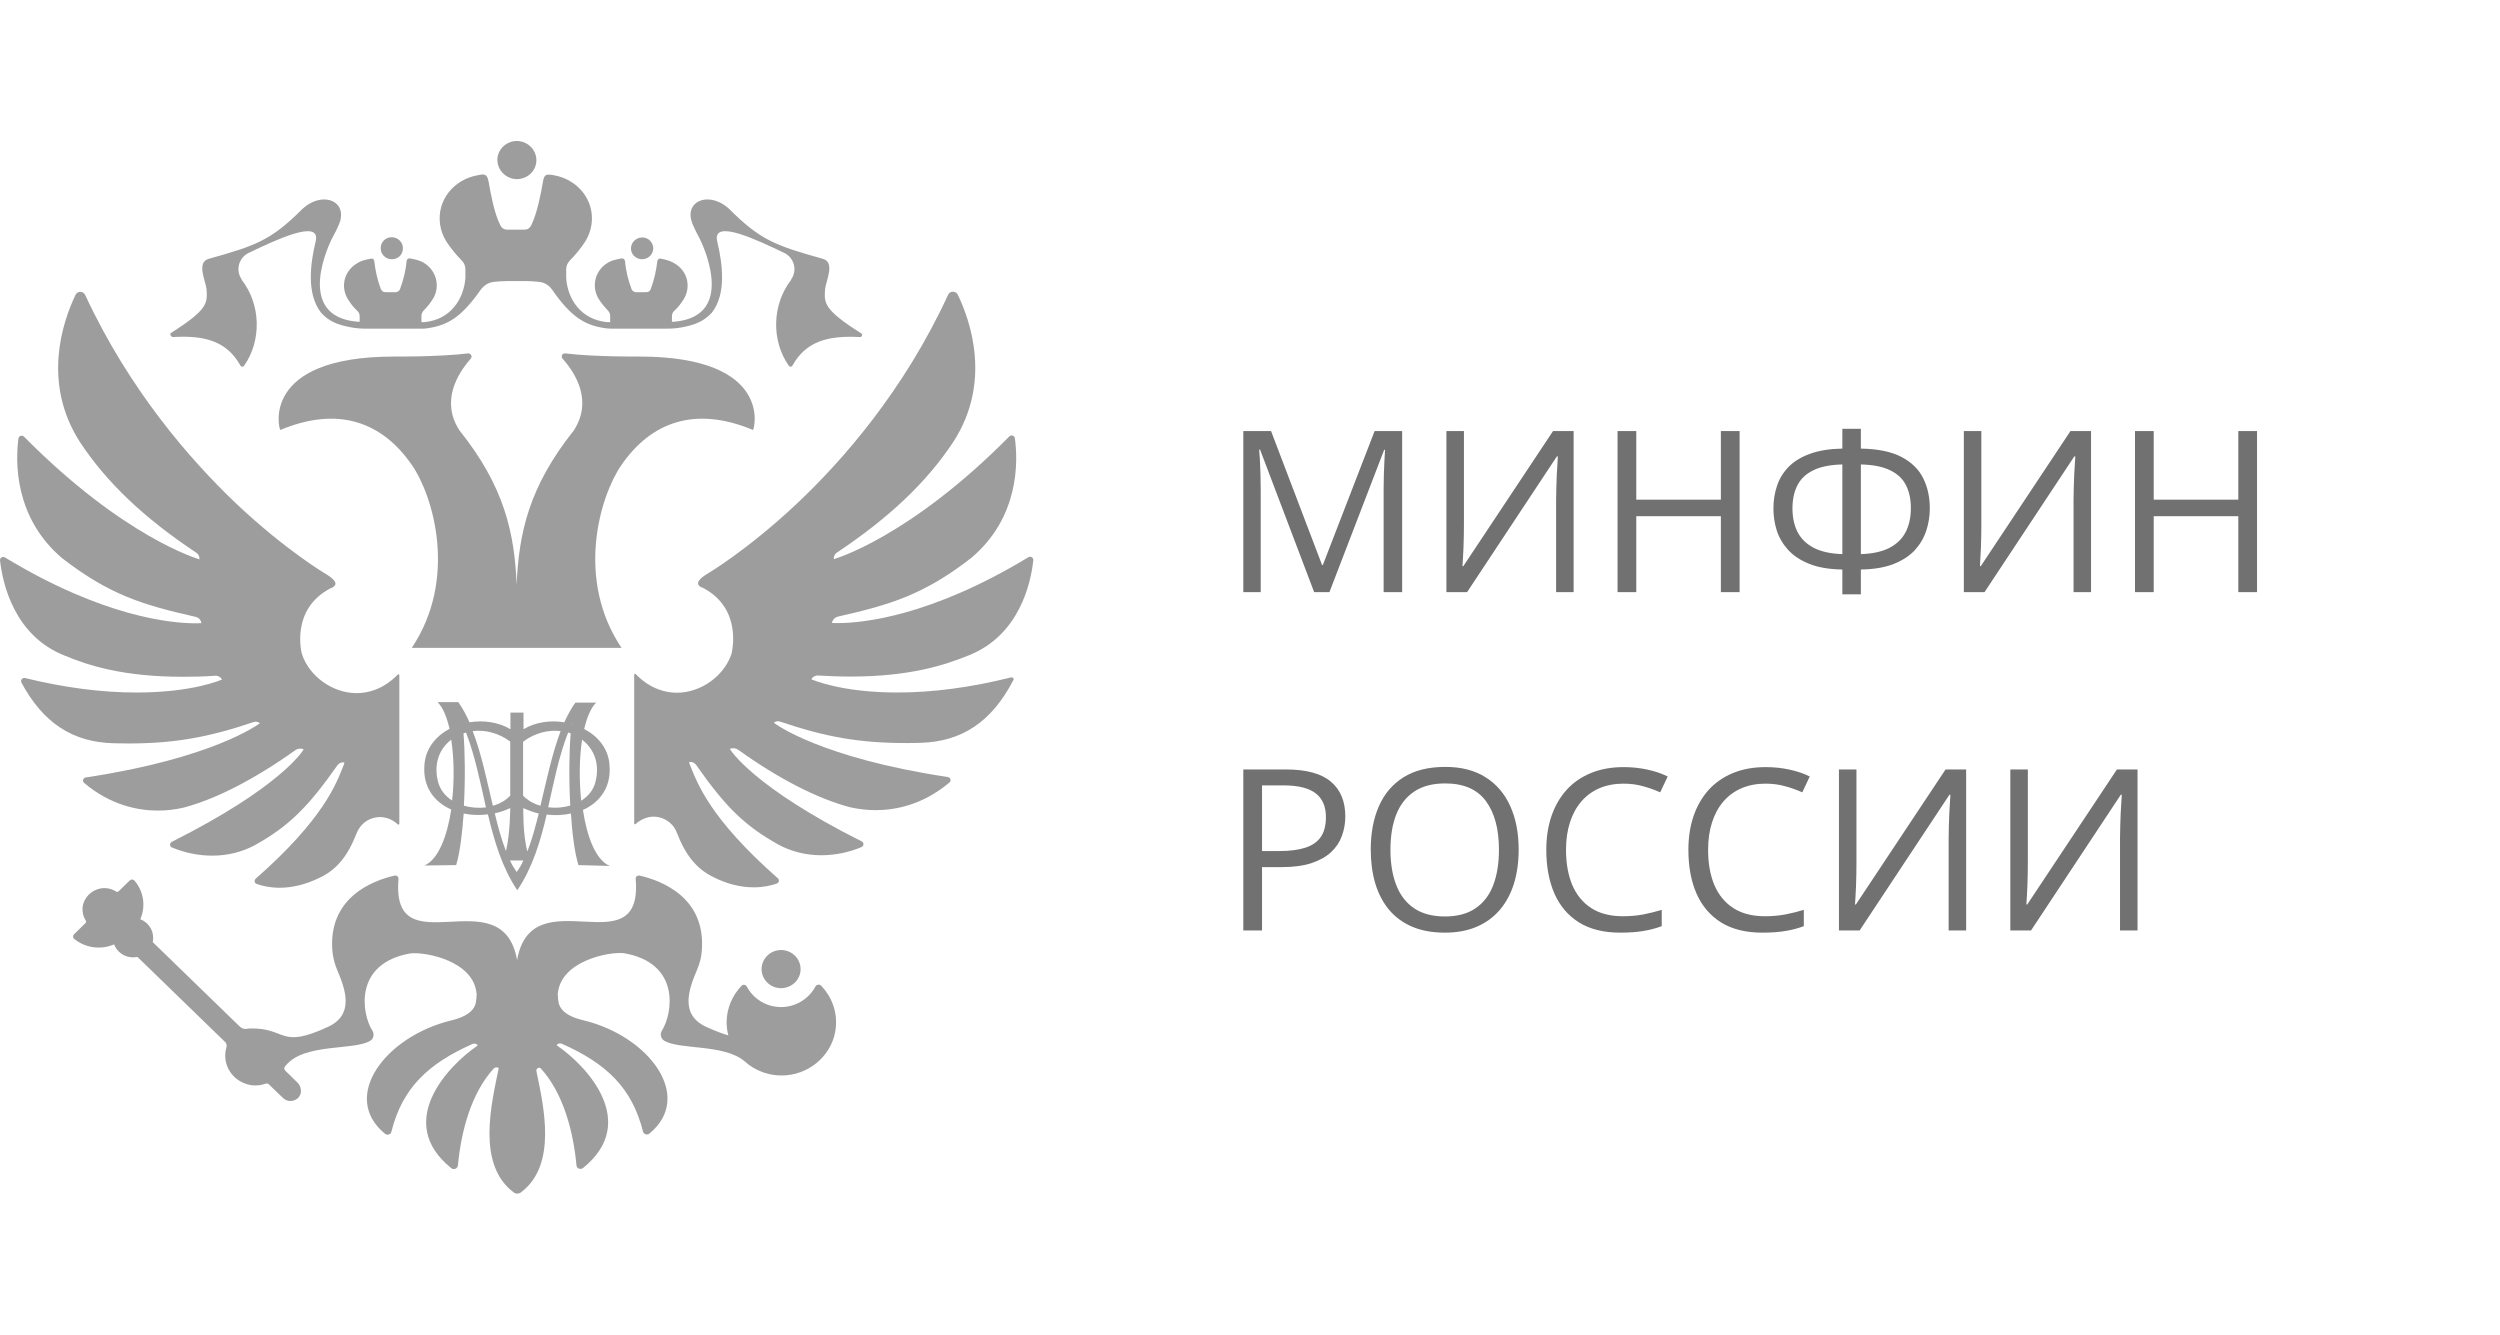 <svg width="133" height="71" viewBox="0 0 133 71" fill="none" xmlns="http://www.w3.org/2000/svg">
<path d="M32.426 40.702C32.369 39.831 31.822 39.173 31.08 38.783C31.228 38.147 31.434 37.656 31.719 37.377H30.612C30.384 37.689 30.201 38.046 30.019 38.426C29.277 38.303 28.49 38.414 27.851 38.794V37.912H27.155V38.794C26.516 38.414 25.718 38.303 24.976 38.426C24.805 38.035 24.611 37.678 24.383 37.355H23.276C23.561 37.622 23.767 38.136 23.915 38.771C23.185 39.162 22.637 39.82 22.58 40.69C22.477 41.873 23.116 42.676 24.006 43.067C23.789 44.506 23.31 45.733 22.58 46.045L24.268 46.023C24.462 45.387 24.588 44.372 24.668 43.279C25.079 43.368 25.524 43.379 25.957 43.323C26.299 44.751 26.71 46.157 27.52 47.362C28.33 46.157 28.752 44.762 29.083 43.334C29.517 43.39 29.962 43.368 30.373 43.279C30.441 44.372 30.578 45.387 30.772 46.023L32.438 46.068C31.696 45.755 31.228 44.528 31.012 43.089C31.89 42.699 32.529 41.895 32.426 40.702ZM30.43 38.47C30.43 38.481 30.418 38.504 30.418 38.526H30.407C30.407 38.504 30.418 38.492 30.43 38.47ZM27.84 39.452C28.467 38.983 29.186 38.816 29.825 38.894C29.369 40.099 29.072 41.527 28.752 42.866C28.399 42.766 28.079 42.587 27.828 42.33V39.452H27.84ZM27.144 39.452V42.33C26.904 42.587 26.573 42.766 26.22 42.866C25.9 41.527 25.615 40.099 25.147 38.894C25.797 38.816 26.516 38.983 27.144 39.452ZM24.577 38.47C24.588 38.481 24.588 38.492 24.599 38.515H24.588C24.588 38.504 24.588 38.492 24.577 38.47ZM23.299 41.572C23.059 40.601 23.39 39.82 24.006 39.352C24.154 40.322 24.177 41.494 24.052 42.587C23.687 42.353 23.413 42.018 23.299 41.572ZM24.679 42.866C24.759 41.427 24.736 39.921 24.656 39.017C24.702 39.006 24.748 38.983 24.793 38.972C25.273 40.222 25.546 41.594 25.854 42.955C25.455 43 25.044 42.966 24.679 42.866ZM27.144 42.989C27.144 42.989 27.144 44.35 26.916 45.276C26.687 44.684 26.493 43.993 26.322 43.267C26.607 43.212 26.881 43.111 27.144 42.989ZM27.486 46.391C27.36 46.213 27.235 46.001 27.132 45.778C27.372 45.778 27.623 45.778 27.84 45.778C27.737 46.012 27.623 46.213 27.486 46.391ZM28.056 45.298C27.805 44.372 27.84 42.989 27.84 42.989C28.102 43.111 28.376 43.212 28.661 43.279C28.479 44.004 28.296 44.696 28.056 45.298ZM29.163 42.944C29.471 41.583 29.734 40.222 30.224 38.972C30.27 38.983 30.316 38.995 30.361 39.017C30.281 39.932 30.259 41.427 30.338 42.855C29.962 42.966 29.551 43 29.163 42.944ZM30.92 42.598C30.806 41.505 30.818 40.322 30.966 39.352C31.582 39.82 31.924 40.601 31.685 41.572C31.582 42.018 31.297 42.364 30.92 42.598Z" fill="#9D9D9D"/>
<path d="M40.059 22.874C40.117 22.896 41.212 18.969 34.012 18.969C34.012 18.969 31.651 18.991 30.076 18.802C29.916 18.779 29.825 18.958 29.928 19.081C30.624 19.861 31.548 21.334 30.521 22.907C28.137 25.897 27.6 28.374 27.486 31.107C27.372 28.363 26.836 25.886 24.451 22.907C23.424 21.345 24.349 19.873 25.044 19.081C25.147 18.969 25.056 18.79 24.896 18.802C23.322 18.991 20.96 18.969 20.96 18.969C13.772 18.969 14.856 22.896 14.913 22.874C17.982 21.591 20.332 22.439 21.918 24.748C23.071 26.421 24.349 30.817 21.907 34.465H27.486H33.065C30.612 30.817 31.902 26.421 33.054 24.748C34.64 22.439 36.99 21.591 40.059 22.874Z" fill="#9D9D9D"/>
<path d="M6.789 39.553C9.277 39.553 11.079 39.229 13.487 38.415C13.601 38.37 13.726 38.404 13.829 38.47C13.738 38.548 11.307 40.345 4.564 41.36C4.416 41.382 4.37 41.561 4.473 41.65C5.899 42.855 7.371 43.123 8.398 43.123C8.866 43.123 9.322 43.067 9.767 42.966C11.49 42.509 13.555 41.449 15.711 39.91C15.837 39.82 16.008 39.798 16.157 39.865C16.111 39.954 14.902 41.895 9.14 44.785C9.014 44.852 9.014 45.03 9.151 45.086C9.847 45.376 10.577 45.521 11.296 45.521C12.117 45.521 12.905 45.32 13.578 44.952C15.324 43.971 16.339 43.011 17.959 40.702C18.039 40.59 18.187 40.534 18.324 40.568C18.313 40.612 18.302 40.657 18.279 40.713C17.891 41.684 17.24 43.547 13.601 46.748C13.509 46.838 13.532 46.983 13.658 47.027C13.943 47.128 14.354 47.228 14.879 47.228C15.586 47.228 16.316 47.038 17.035 46.681C17.914 46.258 18.507 45.532 18.963 44.35C19.1 44.004 19.34 43.736 19.659 43.591C19.842 43.513 20.024 43.468 20.207 43.468C20.549 43.468 20.891 43.602 21.165 43.859C21.2 43.881 21.245 43.859 21.245 43.825V35.916C21.245 35.871 21.188 35.86 21.165 35.882C20.378 36.697 19.545 36.875 18.975 36.875C17.697 36.875 16.453 35.983 16.065 34.8C16.054 34.778 15.415 32.412 17.605 31.286H17.617H17.628C17.628 31.286 17.822 31.207 17.845 31.074C17.857 30.996 17.811 30.839 17.412 30.583C17.389 30.572 15.232 29.311 12.54 26.767C10.166 24.503 6.903 20.799 4.53 15.689C4.428 15.477 4.119 15.466 4.017 15.689C3.344 17.095 2.214 20.352 4.256 23.521C5.671 25.663 7.634 27.537 10.452 29.411C10.566 29.489 10.623 29.623 10.611 29.757C10.566 29.746 6.584 28.597 1.278 23.231C1.176 23.13 1.005 23.186 0.982 23.32C0.822 24.525 0.742 27.515 3.298 29.69C5.819 31.643 7.588 32.178 10.395 32.814C10.566 32.847 10.691 32.981 10.714 33.149C10.703 33.149 10.691 33.16 10.418 33.16C9.083 33.16 5.477 32.814 0.263 29.657C0.138 29.579 -0.011 29.679 0.001 29.813C0.138 31.007 0.731 33.829 3.469 34.889C4.724 35.413 6.572 36.005 9.733 36.005C10.303 36.005 10.84 35.994 11.444 35.949C11.593 35.938 11.741 36.016 11.809 36.15C11.764 36.172 10.258 36.842 7.257 36.842C5.42 36.842 3.423 36.585 1.336 36.072C1.187 36.038 1.073 36.183 1.142 36.317C2.294 38.459 3.857 39.486 6.048 39.541C6.299 39.541 6.55 39.553 6.789 39.553Z" fill="#9D9D9D"/>
<path d="M53.785 36.038C51.651 36.574 49.621 36.841 47.738 36.841C44.737 36.841 43.231 36.161 43.163 36.139C43.231 36.005 43.38 35.927 43.528 35.938C44.133 35.971 44.669 35.994 45.239 35.994C48.388 35.994 50.237 35.391 51.503 34.878C54.241 33.818 54.846 30.995 54.972 29.802C54.983 29.668 54.835 29.567 54.709 29.645C49.495 32.803 45.878 33.149 44.555 33.149C44.281 33.149 44.258 33.138 44.258 33.138C44.292 32.97 44.418 32.847 44.578 32.803C47.384 32.167 49.164 31.631 51.674 29.679C54.241 27.515 54.161 24.525 53.99 23.309C53.967 23.175 53.796 23.119 53.694 23.219C48.388 28.586 44.406 29.735 44.361 29.746C44.338 29.612 44.406 29.478 44.52 29.4C47.327 27.526 49.301 25.651 50.716 23.509C52.77 20.341 51.629 17.083 50.956 15.678C50.853 15.466 50.533 15.466 50.442 15.678C48.08 20.799 44.817 24.502 42.444 26.745C39.751 29.288 37.595 30.549 37.572 30.56C37.173 30.817 37.127 30.973 37.139 31.051C37.15 31.185 37.344 31.263 37.355 31.263H37.367H37.378C39.557 32.39 38.918 34.755 38.918 34.778C38.531 35.96 37.287 36.853 36.009 36.853C35.438 36.853 34.606 36.674 33.818 35.86C33.784 35.826 33.739 35.849 33.739 35.893V43.803C33.739 43.848 33.784 43.87 33.818 43.837C34.092 43.591 34.434 43.446 34.777 43.446C34.971 43.446 35.153 43.491 35.324 43.569C35.644 43.714 35.895 43.982 36.02 44.327C36.477 45.51 37.07 46.235 37.949 46.659C38.667 47.027 39.398 47.206 40.105 47.206C40.618 47.206 41.041 47.105 41.326 47.005C41.451 46.96 41.474 46.804 41.383 46.726C37.743 43.524 37.093 41.65 36.705 40.69C36.682 40.646 36.671 40.59 36.659 40.545C36.796 40.512 36.945 40.568 37.024 40.679C38.645 43 39.66 43.948 41.406 44.93C42.079 45.298 42.866 45.499 43.688 45.499C44.406 45.499 45.148 45.354 45.833 45.064C45.969 45.008 45.969 44.818 45.844 44.763C40.082 41.873 38.873 39.921 38.827 39.843C38.975 39.776 39.135 39.798 39.272 39.887C41.428 41.438 43.494 42.487 45.217 42.944C45.661 43.044 46.118 43.1 46.586 43.1C47.612 43.1 49.084 42.833 50.511 41.628C50.625 41.538 50.568 41.36 50.419 41.337C43.676 40.322 41.257 38.526 41.166 38.448C41.257 38.37 41.394 38.348 41.508 38.392C43.916 39.207 45.718 39.53 48.206 39.53C48.445 39.53 48.696 39.53 48.947 39.519C51.172 39.463 52.758 38.403 53.91 36.183C53.967 36.116 53.888 36.016 53.785 36.038Z" fill="#9D9D9D"/>
<path d="M27.509 9.53C28.091 9.519 28.547 9.062 28.536 8.504C28.524 7.946 28.057 7.5 27.486 7.5C26.927 7.511 26.471 7.946 26.459 8.493C26.459 9.062 26.927 9.53 27.509 9.53Z" fill="#9D9D9D"/>
<path d="M42.592 51.557C42.592 50.999 42.125 50.541 41.554 50.541C40.984 50.541 40.516 50.999 40.516 51.557C40.516 52.115 40.984 52.572 41.554 52.572C42.136 52.561 42.592 52.115 42.592 51.557Z" fill="#9D9D9D"/>
<path d="M43.38 52.483C43.037 53.13 42.341 53.576 41.554 53.576C40.755 53.576 40.071 53.13 39.729 52.483C39.672 52.383 39.535 52.36 39.455 52.438C38.964 52.951 38.656 53.632 38.656 54.391C38.656 54.625 38.69 54.859 38.747 55.082C38.439 54.993 38.051 54.848 37.561 54.625C36.123 53.956 36.671 52.572 37.093 51.568C37.218 51.267 37.31 50.943 37.333 50.62C37.584 47.752 35.199 46.849 34.024 46.581C33.91 46.559 33.807 46.648 33.819 46.76C34.218 51.535 28.296 46.603 27.509 51.077C26.722 46.615 20.789 51.546 21.2 46.76C21.211 46.648 21.108 46.559 20.994 46.581C19.819 46.849 17.434 47.752 17.685 50.62C17.72 50.943 17.799 51.267 17.925 51.568C18.347 52.572 18.895 53.956 17.457 54.625C14.845 55.841 15.267 54.669 13.293 54.714C13.258 54.714 13.167 54.725 13.099 54.736C12.985 54.759 12.836 54.692 12.757 54.614L8.124 50.118C8.147 50.04 8.147 49.962 8.147 49.883C8.147 49.437 7.862 49.058 7.463 48.902C7.759 48.232 7.656 47.429 7.154 46.849C7.086 46.771 6.972 46.771 6.903 46.838L6.31 47.418C6.276 47.451 6.219 47.462 6.173 47.429C5.945 47.284 5.671 47.217 5.375 47.262C4.861 47.34 4.45 47.764 4.393 48.266C4.371 48.522 4.428 48.768 4.564 48.98C4.587 49.024 4.587 49.08 4.542 49.114L3.937 49.705C3.869 49.772 3.869 49.895 3.948 49.95C4.553 50.441 5.375 50.542 6.071 50.24C6.219 50.642 6.618 50.932 7.075 50.932C7.154 50.932 7.234 50.921 7.314 50.91L11.981 55.439C12.049 55.506 12.072 55.607 12.049 55.707C12.049 55.718 12.038 55.74 12.038 55.752C11.821 56.522 12.243 57.347 13.019 57.637C13.361 57.771 13.715 57.782 14.069 57.671C14.08 57.671 14.103 57.659 14.137 57.648C14.194 57.626 14.263 57.648 14.297 57.682L15.05 58.407C15.164 58.519 15.312 58.574 15.449 58.574C15.62 58.574 15.803 58.496 15.917 58.34C16.077 58.128 16.02 57.793 15.837 57.604L15.175 56.957C15.118 56.901 15.107 56.812 15.152 56.745C15.175 56.711 15.198 56.689 15.21 56.678C16.191 55.484 18.826 55.897 19.694 55.372C19.887 55.261 19.922 55.004 19.808 54.826C19.237 53.933 18.804 51.245 21.838 50.72C22.637 50.631 25.216 51.122 25.353 52.873H25.398C25.375 52.873 25.353 52.896 25.353 52.918C25.353 53.063 25.341 53.208 25.307 53.375C25.159 53.967 24.406 54.19 23.995 54.29C20.504 55.138 18.085 58.351 20.481 60.315C20.606 60.415 20.789 60.359 20.823 60.203C21.405 57.883 22.774 56.588 25.136 55.54C25.216 55.506 25.318 55.517 25.387 55.573C25.41 55.596 25.41 55.618 25.387 55.64C23.847 56.689 20.971 59.701 24.006 62.145C24.143 62.256 24.337 62.167 24.36 62.011C24.531 60.192 25.056 58.184 26.254 56.856C26.311 56.789 26.436 56.756 26.516 56.812C26.528 56.823 26.528 56.834 26.528 56.845C26.151 58.708 25.33 61.966 27.349 63.45C27.441 63.517 27.589 63.517 27.692 63.45C29.665 61.999 28.924 58.864 28.536 56.979C28.513 56.845 28.684 56.745 28.776 56.845C29.974 58.173 30.498 60.181 30.669 61.999C30.681 62.167 30.886 62.245 31.023 62.133C34.047 59.69 31.183 56.678 29.643 55.629C29.62 55.618 29.62 55.584 29.643 55.562C29.711 55.506 29.814 55.495 29.894 55.529C32.255 56.577 33.624 57.871 34.206 60.192C34.241 60.348 34.435 60.404 34.549 60.304C36.945 58.34 34.526 55.116 31.035 54.279C30.612 54.179 29.871 53.956 29.723 53.364C29.688 53.208 29.677 53.052 29.677 52.907C29.677 52.885 29.654 52.862 29.631 52.862H29.677C29.825 51.122 32.392 50.62 33.191 50.709C36.226 51.233 35.781 53.922 35.222 54.815C35.096 55.004 35.153 55.261 35.347 55.372C36.169 55.852 38.485 55.54 39.592 56.443C40.174 56.979 40.972 57.28 41.851 57.202C43.22 57.079 44.327 56.008 44.464 54.681C44.555 53.81 44.235 53.007 43.676 52.427C43.574 52.349 43.437 52.383 43.38 52.483Z" fill="#9D9D9D"/>
<path d="M20.846 13.792C21.074 13.792 21.291 13.669 21.382 13.457C21.565 13.022 21.245 12.621 20.834 12.621C20.515 12.621 20.253 12.877 20.253 13.19C20.241 13.524 20.515 13.792 20.846 13.792Z" fill="#9D9D9D"/>
<path d="M9.208 17.931C10.897 17.831 12.072 18.154 12.791 19.449C12.836 19.527 12.939 19.527 12.985 19.46C13.932 18.11 13.874 16.191 12.859 14.886C12.859 14.886 12.859 14.886 12.859 14.863C12.517 14.383 12.699 13.714 13.224 13.457C14.628 12.788 17.081 11.606 16.795 12.833C16.51 14.027 16.293 15.622 17.081 16.637C17.514 17.106 17.948 17.273 18.632 17.407C18.906 17.463 19.191 17.485 19.465 17.485C20.23 17.485 21.907 17.485 22.432 17.485C22.534 17.485 22.637 17.485 22.74 17.463C23.846 17.306 24.565 16.849 25.569 15.421C25.729 15.198 25.98 15.031 26.254 14.997C26.687 14.941 27.269 14.953 27.475 14.953C27.68 14.953 28.262 14.941 28.695 14.997C28.981 15.031 29.22 15.187 29.38 15.421C30.384 16.86 31.103 17.306 32.21 17.463C32.312 17.474 32.415 17.485 32.518 17.485C33.042 17.485 34.72 17.485 35.484 17.485C35.769 17.485 36.043 17.463 36.317 17.407C37.002 17.273 37.435 17.095 37.869 16.637C38.656 15.633 38.439 14.027 38.154 12.833C37.88 11.606 40.322 12.788 41.725 13.457C42.25 13.714 42.433 14.383 42.09 14.863C42.09 14.886 42.09 14.886 42.09 14.886C41.075 16.191 41.018 18.11 41.965 19.46C42.01 19.527 42.124 19.527 42.159 19.449C42.877 18.154 44.053 17.842 45.741 17.931C45.855 17.942 45.913 17.786 45.81 17.73C43.802 16.459 43.847 16.124 43.893 15.388C43.927 14.975 44.452 13.96 43.779 13.77C41.269 13.067 40.459 12.788 38.782 11.104C37.812 10.222 36.58 10.601 36.751 11.617C36.773 11.717 36.808 11.818 36.842 11.918C36.956 12.175 37.07 12.42 37.207 12.665C37.241 12.721 39.341 16.838 35.849 17.117C35.849 17.117 35.815 17.117 35.747 17.117V17.028V16.894V16.827C35.747 16.726 35.781 16.615 35.861 16.548C36.055 16.369 36.226 16.157 36.363 15.934C36.534 15.666 36.614 15.343 36.568 15.008C36.488 14.406 36.009 13.96 35.404 13.815L35.153 13.759C35.062 13.736 34.982 13.803 34.971 13.882C34.914 14.395 34.8 14.897 34.617 15.388C34.537 15.544 34.457 15.544 34.309 15.544H33.898C33.773 15.566 33.647 15.499 33.602 15.388C33.419 14.908 33.294 14.395 33.248 13.882C33.236 13.792 33.157 13.736 33.065 13.748L32.792 13.803C32.643 13.837 32.495 13.882 32.369 13.96C31.662 14.35 31.434 15.231 31.856 15.912C31.993 16.135 32.164 16.336 32.347 16.526C32.415 16.604 32.461 16.704 32.461 16.805V16.883V16.938V17.139C32.369 17.139 32.312 17.139 32.312 17.139C30.886 17.005 30.202 15.901 30.122 14.807V14.328C30.122 14.149 30.19 13.993 30.316 13.859C30.624 13.547 30.898 13.212 31.137 12.844C31.308 12.565 31.422 12.264 31.468 11.94C31.651 10.668 30.749 9.542 29.449 9.319C29.015 9.24 28.947 9.296 28.878 9.709C28.775 10.3 28.581 11.327 28.273 11.963C28.148 12.219 28 12.219 27.783 12.219H27.441H27.098C26.881 12.219 26.733 12.219 26.608 11.963C26.288 11.327 26.105 10.3 26.003 9.709C25.923 9.296 25.843 9.229 25.432 9.319C24.132 9.542 23.23 10.668 23.413 11.94C23.459 12.264 23.573 12.565 23.744 12.844C23.983 13.212 24.257 13.547 24.565 13.859C24.691 13.982 24.759 14.149 24.759 14.328V14.807C24.668 15.89 23.995 17.005 22.569 17.139C22.569 17.139 22.512 17.139 22.42 17.139V16.938V16.883V16.805C22.42 16.704 22.466 16.604 22.534 16.526C22.717 16.336 22.888 16.135 23.025 15.912C23.447 15.243 23.219 14.361 22.512 13.96C22.375 13.882 22.238 13.848 22.089 13.803L21.816 13.748C21.724 13.725 21.644 13.792 21.633 13.882C21.587 14.395 21.462 14.897 21.279 15.388C21.234 15.499 21.108 15.566 20.983 15.544H20.572C20.435 15.544 20.355 15.544 20.264 15.388C20.081 14.908 19.967 14.395 19.91 13.882C19.899 13.792 19.819 13.736 19.728 13.759L19.477 13.815C18.872 13.948 18.393 14.417 18.313 15.008C18.267 15.332 18.347 15.655 18.518 15.934C18.655 16.157 18.826 16.369 19.02 16.548C19.1 16.626 19.134 16.726 19.134 16.827V16.894V17.028V17.117C19.077 17.117 19.043 17.117 19.032 17.117C15.54 16.838 17.64 12.721 17.674 12.665C17.811 12.42 17.936 12.175 18.039 11.918C18.085 11.818 18.119 11.717 18.13 11.617C18.302 10.601 17.069 10.222 16.099 11.104C14.422 12.788 13.612 13.067 11.102 13.77C10.429 13.96 10.954 14.975 10.988 15.388C11.034 16.124 11.079 16.459 9.071 17.73C9.037 17.786 9.094 17.931 9.208 17.931Z" fill="#9D9D9D"/>
<path d="M34.149 13.792C34.492 13.792 34.754 13.525 34.754 13.201C34.743 12.889 34.492 12.632 34.172 12.632C33.841 12.632 33.579 12.889 33.568 13.201C33.556 13.525 33.819 13.781 34.149 13.792Z" fill="#9D9D9D"/>
<path d="M69.912 31.5L67.035 23.918H66.988C67.004 24.078 67.017 24.273 67.029 24.504C67.041 24.734 67.05 24.986 67.058 25.26C67.066 25.529 67.07 25.805 67.07 26.086V31.5H66.144V22.934H67.621L70.334 30.059H70.375L73.129 22.934H74.594V31.5H73.609V26.016C73.609 25.762 73.613 25.508 73.621 25.254C73.629 24.996 73.638 24.754 73.65 24.527C73.662 24.297 73.674 24.098 73.685 23.93H73.638L70.726 31.5H69.912ZM76.949 22.934H77.881V27.885C77.881 28.072 77.879 28.277 77.875 28.5C77.871 28.719 77.865 28.934 77.857 29.145C77.849 29.355 77.84 29.547 77.828 29.719C77.82 29.891 77.812 30.023 77.804 30.117H77.851L82.621 22.934H83.717V31.5H82.785V26.607C82.785 26.4 82.789 26.182 82.797 25.951C82.804 25.717 82.812 25.49 82.82 25.271C82.832 25.053 82.844 24.857 82.855 24.686C82.867 24.51 82.875 24.375 82.879 24.281H82.826L78.05 31.5H76.949V22.934ZM92.547 31.5H91.55V27.463H87.05V31.5H86.054V22.934H87.05V26.584H91.55V22.934H92.547V31.5ZM98.998 22.811V23.865C99.904 23.881 100.625 24.029 101.16 24.311C101.695 24.592 102.08 24.969 102.314 25.441C102.549 25.914 102.666 26.449 102.666 27.047C102.666 27.453 102.603 27.848 102.478 28.23C102.353 28.613 102.15 28.959 101.869 29.268C101.588 29.572 101.211 29.818 100.738 30.006C100.269 30.189 99.689 30.287 98.998 30.299V31.617H98.013V30.299C97.306 30.287 96.717 30.186 96.244 29.994C95.771 29.803 95.396 29.553 95.119 29.244C94.842 28.936 94.642 28.592 94.521 28.213C94.404 27.834 94.346 27.449 94.346 27.059C94.346 26.625 94.41 26.219 94.539 25.84C94.668 25.457 94.875 25.121 95.16 24.832C95.449 24.539 95.828 24.309 96.297 24.141C96.765 23.969 97.338 23.877 98.013 23.865V22.811H98.998ZM98.013 24.709C97.365 24.725 96.846 24.83 96.455 25.025C96.068 25.217 95.789 25.484 95.617 25.828C95.445 26.172 95.359 26.578 95.359 27.047C95.359 27.539 95.453 27.965 95.64 28.324C95.832 28.68 96.123 28.957 96.513 29.156C96.908 29.352 97.408 29.459 98.013 29.479V24.709ZM98.998 24.709V29.479C99.623 29.459 100.131 29.348 100.521 29.145C100.912 28.941 101.199 28.66 101.383 28.301C101.566 27.941 101.658 27.52 101.658 27.035C101.658 26.562 101.572 26.156 101.4 25.816C101.228 25.473 100.947 25.207 100.556 25.02C100.17 24.828 99.65 24.725 98.998 24.709ZM104.476 22.934H105.408V27.885C105.408 28.072 105.406 28.277 105.402 28.5C105.398 28.719 105.392 28.934 105.385 29.145C105.377 29.355 105.367 29.547 105.355 29.719C105.347 29.891 105.34 30.023 105.332 30.117H105.379L110.148 22.934H111.244V31.5H110.312V26.607C110.312 26.4 110.316 26.182 110.324 25.951C110.332 25.717 110.34 25.49 110.347 25.271C110.359 25.053 110.371 24.857 110.383 24.686C110.394 24.51 110.402 24.375 110.406 24.281H110.353L105.578 31.5H104.476V22.934ZM120.074 31.5H119.078V27.463H114.578V31.5H113.582V22.934H114.578V26.584H119.078V22.934H120.074V31.5ZM68.383 40.934C69.488 40.934 70.295 41.15 70.802 41.584C71.314 42.014 71.57 42.631 71.57 43.435C71.57 43.799 71.51 44.145 71.388 44.473C71.271 44.797 71.08 45.084 70.814 45.334C70.549 45.58 70.199 45.775 69.765 45.92C69.336 46.06 68.808 46.131 68.183 46.131H67.14V49.5H66.144V40.934H68.383ZM68.289 41.783H67.14V45.275H68.072C68.619 45.275 69.074 45.217 69.437 45.1C69.804 44.982 70.08 44.793 70.263 44.531C70.447 44.266 70.539 43.914 70.539 43.477C70.539 42.906 70.357 42.482 69.994 42.205C69.631 41.924 69.062 41.783 68.289 41.783ZM80.793 45.205C80.793 45.865 80.709 46.467 80.541 47.01C80.373 47.549 80.123 48.014 79.791 48.404C79.463 48.791 79.054 49.09 78.566 49.301C78.078 49.512 77.511 49.617 76.867 49.617C76.203 49.617 75.623 49.512 75.127 49.301C74.635 49.09 74.224 48.789 73.896 48.398C73.572 48.008 73.328 47.541 73.164 46.998C73.004 46.455 72.924 45.853 72.924 45.193C72.924 44.318 73.068 43.551 73.357 42.891C73.646 42.23 74.084 41.717 74.67 41.35C75.26 40.982 75.998 40.799 76.885 40.799C77.732 40.799 78.445 40.98 79.023 41.344C79.605 41.707 80.045 42.219 80.342 42.879C80.642 43.535 80.793 44.31 80.793 45.205ZM73.972 45.205C73.972 45.932 74.076 46.56 74.283 47.092C74.49 47.623 74.806 48.033 75.232 48.322C75.662 48.611 76.207 48.756 76.867 48.756C77.531 48.756 78.074 48.611 78.496 48.322C78.922 48.033 79.236 47.623 79.439 47.092C79.642 46.56 79.744 45.932 79.744 45.205C79.744 44.1 79.511 43.236 79.047 42.615C78.586 41.99 77.865 41.678 76.885 41.678C76.221 41.678 75.674 41.82 75.244 42.105C74.814 42.391 74.494 42.797 74.283 43.324C74.076 43.848 73.972 44.475 73.972 45.205ZM86.365 41.69C85.892 41.69 85.467 41.772 85.088 41.935C84.713 42.096 84.392 42.33 84.127 42.639C83.865 42.943 83.664 43.312 83.523 43.746C83.383 44.18 83.312 44.668 83.312 45.211C83.312 45.93 83.424 46.555 83.646 47.086C83.873 47.613 84.209 48.022 84.654 48.31C85.103 48.6 85.664 48.744 86.336 48.744C86.719 48.744 87.078 48.713 87.414 48.65C87.754 48.584 88.084 48.502 88.404 48.404V49.272C88.092 49.389 87.763 49.475 87.42 49.529C87.076 49.588 86.668 49.617 86.195 49.617C85.324 49.617 84.596 49.438 84.01 49.078C83.427 48.715 82.99 48.203 82.697 47.543C82.408 46.883 82.263 46.103 82.263 45.205C82.263 44.557 82.353 43.965 82.533 43.43C82.717 42.891 82.982 42.426 83.33 42.035C83.681 41.645 84.111 41.344 84.619 41.133C85.131 40.918 85.717 40.81 86.377 40.81C86.81 40.81 87.228 40.853 87.631 40.94C88.033 41.025 88.396 41.148 88.721 41.309L88.322 42.152C88.049 42.027 87.748 41.92 87.42 41.83C87.096 41.736 86.744 41.69 86.365 41.69ZM93.924 41.69C93.451 41.69 93.025 41.772 92.646 41.935C92.271 42.096 91.951 42.33 91.685 42.639C91.424 42.943 91.222 43.312 91.082 43.746C90.941 44.18 90.871 44.668 90.871 45.211C90.871 45.93 90.982 46.555 91.205 47.086C91.431 47.613 91.767 48.022 92.213 48.31C92.662 48.6 93.222 48.744 93.894 48.744C94.277 48.744 94.636 48.713 94.972 48.65C95.312 48.584 95.642 48.502 95.963 48.404V49.272C95.65 49.389 95.322 49.475 94.978 49.529C94.635 49.588 94.226 49.617 93.754 49.617C92.883 49.617 92.154 49.438 91.568 49.078C90.986 48.715 90.549 48.203 90.256 47.543C89.967 46.883 89.822 46.103 89.822 45.205C89.822 44.557 89.912 43.965 90.092 43.43C90.275 42.891 90.541 42.426 90.888 42.035C91.24 41.645 91.67 41.344 92.177 41.133C92.689 40.918 93.275 40.81 93.935 40.81C94.369 40.81 94.787 40.853 95.189 40.94C95.592 41.025 95.955 41.148 96.279 41.309L95.881 42.152C95.607 42.027 95.306 41.92 94.978 41.83C94.654 41.736 94.302 41.69 93.924 41.69ZM97.832 40.934H98.763V45.885C98.763 46.072 98.761 46.277 98.758 46.5C98.754 46.719 98.748 46.934 98.74 47.145C98.732 47.355 98.722 47.547 98.711 47.719C98.703 47.891 98.695 48.023 98.687 48.117H98.734L103.504 40.934H104.599V49.5H103.668V44.607C103.668 44.4 103.672 44.182 103.679 43.951C103.687 43.717 103.695 43.49 103.703 43.272C103.715 43.053 103.726 42.857 103.738 42.685C103.75 42.51 103.758 42.375 103.761 42.281H103.709L98.933 49.5H97.832V40.934ZM106.949 40.934H107.881V45.885C107.881 46.072 107.879 46.277 107.875 46.5C107.871 46.719 107.865 46.934 107.857 47.145C107.849 47.355 107.84 47.547 107.828 47.719C107.82 47.891 107.812 48.023 107.804 48.117H107.851L112.621 40.934H113.717V49.5H112.785V44.607C112.785 44.4 112.789 44.182 112.797 43.951C112.804 43.717 112.812 43.49 112.82 43.272C112.832 43.053 112.844 42.857 112.855 42.685C112.867 42.51 112.875 42.375 112.879 42.281H112.826L108.051 49.5H106.949V40.934Z" fill="#717171"/>
</svg>
